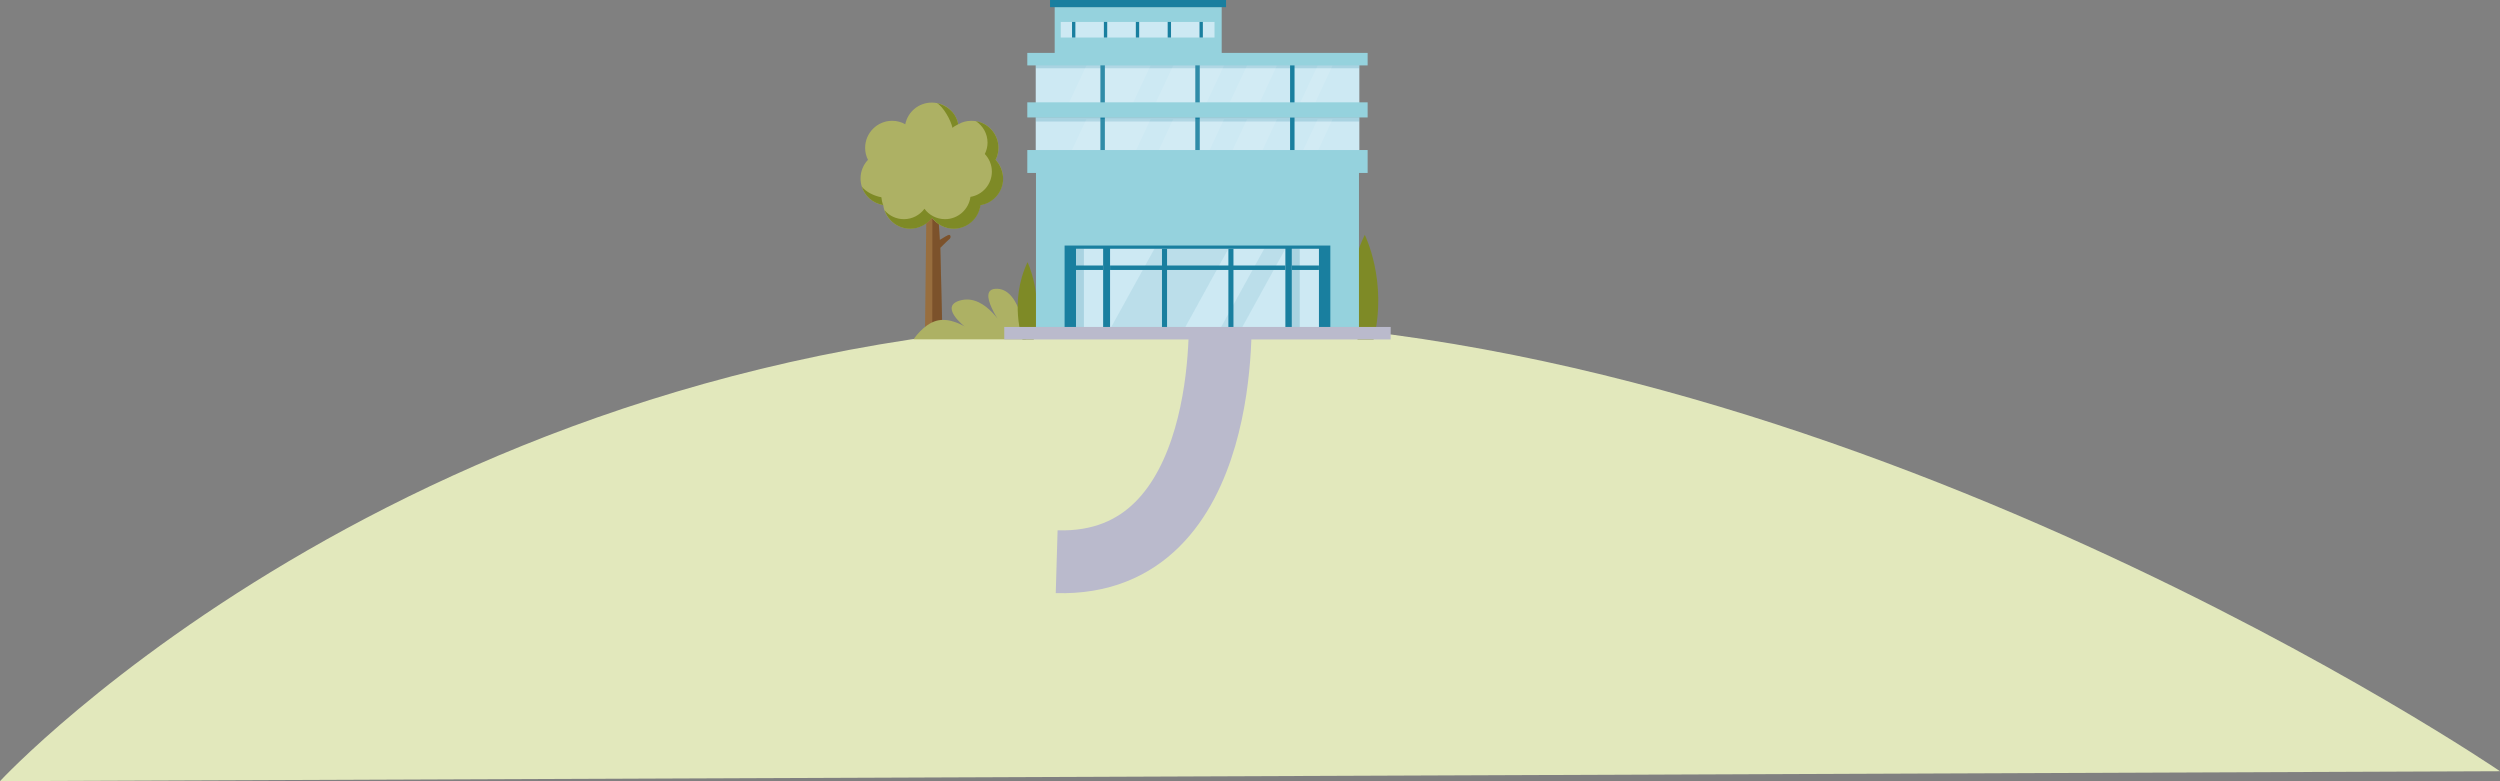<?xml version="1.0" encoding="utf-8"?>
<!-- Generator: Adobe Illustrator 28.0.0, SVG Export Plug-In . SVG Version: 6.00 Build 0)  -->
<svg version="1.1" id="Layer_1" xmlns="http://www.w3.org/2000/svg" xmlns:xlink="http://www.w3.org/1999/xlink" x="0px" y="0px"
	 viewBox="0 0 2017.9 630.5" style="enable-background:new 0 0 2017.9 630.5;" xml:space="preserve">
<rect x="0" y="0" width="2017.9" height="630.5" fill="#808080" stroke="none"/>
<style type="text/css">
	.st0{fill:#E2E8BC;}
	.st1{fill:none;stroke:#BABACC;stroke-width:50.7;stroke-miterlimit:10;}
	.st2{fill:#986E3E;}
	.st3{opacity:0.4;fill:#542A10;enable-background:new    ;}
	.st4{fill:#ADB164;}
	.st5{fill:#7E8A26;}
	.st6{fill:#CDE9F3;}
	.st7{opacity:0.2;fill:#197F9F;enable-background:new    ;}
	.st8{fill:#197F9F;}
	.st9{opacity:0.1;fill:#FFFFFF;enable-background:new    ;}
	.st10{fill:#95D2DD;}
	.st11{opacity:0.1;fill:#197F9F;enable-background:new    ;}
	.st12{fill:#BABACC;}
	.st13{fill:none;stroke:#000000;stroke-width:0.37;stroke-miterlimit:10;}
	.st14{enable-background:new; display:none;}
	.st15{fill:#020202;}
	.st16{fill:#F9CF1A;}
	.st17{fill:none;stroke:#000000;stroke-width:0.505;stroke-miterlimit:10;}
	.st18{fill:#C30E0C;}
	.st19{fill:#004A9A;}
</style>
<path class="st0" d="M2017.9,622.5c0,0-534.3-364.5-1068.8-364.5C345.2,258,0,630.5,0,630.5L2017.9,622.5L2017.9,622.5z"/>
<path class="st1" d="M984.7,249.4c0,0,11.8,208.2-131.8,204"/>
<path class="st2" d="M765.9,189.6c-0.7,0.1-4,2-7.3,4.1l-2.9-45H748l-1.4,119.8h14L759,200c3.3-3.4,6.7-6.7,7.4-7.1
	C767.6,192,767.5,189.4,765.9,189.6L765.9,189.6z"/>
<path class="st3" d="M766.4,192.9c-0.6,0.5-4,3.7-7.4,7.1l1.7,68.5h-8.2l0.1-119.9h3.1l2.9,45c3.2-2,6.5-3.9,7.3-4
	C767.5,189.4,767.6,192,766.4,192.9L766.4,192.9z"/>
<path class="st4" d="M809.6,144c0-5.8-2.3-11.1-6-15c1.5-2.9,2.3-6.2,2.3-9.7c0-12.1-9.8-21.8-21.8-21.8c-3.9,0-7.5,1-10.6,2.8
	c-2-10-10.8-17.5-21.4-17.5s-19.4,7.5-21.4,17.5c-3.1-1.8-6.8-2.8-10.6-2.8c-12,0-21.8,9.8-21.8,21.8c0,3.5,0.8,6.8,2.3,9.7
	c-3.7,3.9-6,9.2-6,15c0,10.9,7.9,19.8,18.3,21.5c1.4,10.7,10.5,19,21.6,19c7.2,0,13.6-3.5,17.6-8.9c4,5.4,10.3,8.9,17.5,8.9
	c11.1,0,20.2-8.3,21.6-19C801.6,163.8,809.6,154.9,809.6,144L809.6,144z"/>
<path class="st5" d="M803.6,129c1.5-2.9,2.3-6.2,2.3-9.7c0-10.8-7.9-19.8-18.2-21.5c5.6,3.7,9.4,10,9.4,17.3c0,3.3-0.8,6.4-2.2,9.2
	c3.5,3.7,5.7,8.7,5.7,14.2c0,10.3-7.5,18.8-17.3,20.4c-1.3,10.1-10,18-20.5,18c-6.8,0-12.9-3.3-16.6-8.4c-3.8,5.1-9.8,8.4-16.6,8.4
	c-6.3,0-11.9-2.8-15.6-7.2c2.9,8.6,11,14.9,20.7,14.9c7.2,0,13.6-3.5,17.6-8.9c4,5.4,10.3,8.9,17.5,8.9c11.1,0,20.2-8.3,21.6-19
	c10.4-1.7,18.3-10.6,18.3-21.5C809.5,138.2,807.3,133,803.6,129L803.6,129z"/>
<path class="st5" d="M768.8,103.2c1.2-1.1,2.2-1.6,4.6-2.9C771.6,90,763,84.6,756.2,83.2C761.4,86.1,767.6,97.2,768.8,103.2
	L768.8,103.2z"/>
<path class="st5" d="M711.4,159.2c-5.5-0.9-12.6-4.3-15.8-8.6c2.2,7.1,8.4,13.4,17.3,14.9C712,163.6,711.7,161.4,711.4,159.2
	L711.4,159.2z"/>
<path class="st4" d="M828,274c0,0-3.3-39.9-22.8-40.9s5.4,32.2,5.4,32.2s-14.6-27.4-34.3-23.1s2.4,21.4,2.4,21.4s-12-7.7-22.8-4.7
	c-10.8,3-18.5,15-18.5,15H828V274z"/>
<path class="st5" d="M1095.8,274c0,0-15.5-41.4,5.8-84.4c0,0,18.7,37.4,7.1,84.4H1095.8z"/>
<path class="st5" d="M825.3,274c0,0-11-30.6,4.1-62.4c0,0,13.3,27.6,5,62.4H825.3L825.3,274z"/>
<rect x="836" y="51.6" class="st6" width="261.2" height="33.1"/>
<rect x="836" y="51.6" class="st7" width="261.2" height="3.5"/>
<rect x="888.2" y="51.6" class="st8" width="3.6" height="33.1"/>
<rect x="964.8" y="51.6" class="st8" width="3.6" height="33.1"/>
<rect x="1041.3" y="51.6" class="st8" width="3.6" height="33.1"/>
<polygon class="st9" points="913.1,86.1 861.4,86.1 876.9,52.8 928.7,52.8 "/>
<polygon class="st9" points="972.4,86.1 931.4,86.1 947,52.8 988,52.8 "/>
<polygon class="st9" points="1015.2,86.1 991,86.1 1006.6,52.8 1030.7,52.8 "/>
<polygon class="st9" points="1060.1,86.1 1048,86.1 1063.6,52.8 1075.6,52.8 "/>
<rect x="836" y="94.6" class="st6" width="261.2" height="33.1"/>
<rect x="836" y="94.6" class="st7" width="261.2" height="3.5"/>
<rect x="888.2" y="94.6" class="st8" width="3.6" height="33.1"/>
<rect x="964.8" y="94.6" class="st8" width="3.6" height="33.1"/>
<rect x="1041.3" y="94.6" class="st8" width="3.6" height="33.1"/>
<polygon class="st9" points="913.1,129.5 861.4,129.5 876.9,96.2 928.7,96.2 "/>
<polygon class="st9" points="972.4,129.5 931.4,129.5 947,96.2 988,96.2 "/>
<polygon class="st9" points="1015.2,129.5 991,129.5 1006.6,96.2 1030.7,96.2 "/>
<polygon class="st9" points="1060.1,129.5 1048,129.5 1063.6,96.2 1075.6,96.2 "/>
<rect x="890.5" y="137.7" class="st8" width="3.6" height="33.1"/>
<rect x="967" y="137.7" class="st8" width="3.6" height="33.1"/>
<rect x="829.2" y="42.7" class="st10" width="274.7" height="10.1"/>
<rect x="829.2" y="82.6" class="st10" width="274.7" height="12.2"/>
<rect x="829.2" y="121.1" class="st10" width="274.7" height="18.5"/>
<rect x="836.2" y="136.9" class="st10" width="260.7" height="130.5"/>
<rect x="851.3" y="5.7" class="st10" width="134.8" height="37.1"/>
<rect x="847.8" class="st8" width="141.8" height="5.7"/>
<rect x="847.8" class="st8" width="141.8" height="5.7"/>
<rect x="847.8" class="st8" width="141.8" height="5.7"/>
<rect x="856.2" y="17.7" class="st6" width="124.1" height="12.6"/>
<rect x="968.2" y="17.7" class="st8" width="2.7" height="12.6"/>
<rect x="942.5" y="17.7" class="st8" width="2.7" height="12.6"/>
<rect x="916.8" y="17.7" class="st8" width="2.7" height="12.6"/>
<rect x="891" y="17.7" class="st8" width="2.7" height="12.6"/>
<rect x="865.3" y="17.7" class="st8" width="2.7" height="12.6"/>
<rect x="859.3" y="198.2" class="st8" width="214.5" height="67.6"/>
<rect x="896" y="200.8" class="st6" width="141.5" height="65"/>
<polygon class="st11" points="955.8,265.7 896,265.7 931.8,200.8 991.5,200.8 "/>
<polygon class="st11" points="1001.8,265.7 984.7,265.7 1020.4,200.8 1037.5,200.8 "/>
<rect x="896" y="214.3" class="st8" width="141.5" height="3.6"/>
<rect x="937.9" y="200.8" class="st8" width="4.1" height="65"/>
<rect x="991.5" y="200.8" class="st8" width="4.1" height="65"/>
<rect x="868.5" y="200.8" class="st6" width="21.9" height="65"/>
<rect x="868.5" y="214.3" class="st8" width="21.9" height="3.6"/>
<rect x="868.5" y="200.8" class="st7" width="6.4" height="65"/>
<rect x="1042.7" y="200.8" class="st6" width="21.9" height="65"/>
<rect x="1042.7" y="214.3" class="st8" width="21.9" height="3.6"/>
<rect x="1042.7" y="200.8" class="st7" width="6.4" height="65"/>
<rect x="810.6" y="263.9" class="st12" width="311.9" height="10.1"/>
<path class="st13" d="M878.7,182.9"/>
<path class="st13" d="M878.7,142.8"/>
<g>
	<g class="st14">
		<path d="M915.7,175.5l1.4-0.1c0.1,0.6,0.2,1,0.5,1.4c0.2,0.4,0.6,0.6,1.1,0.9c0.5,0.2,1.1,0.3,1.7,0.3c0.6,0,1-0.1,1.5-0.2
			c0.4-0.2,0.7-0.4,1-0.7c0.2-0.3,0.3-0.6,0.3-0.9c0-0.3-0.1-0.6-0.3-0.9c-0.2-0.3-0.5-0.5-1-0.7c-0.3-0.1-1-0.3-2-0.5
			s-1.7-0.5-2.1-0.7c-0.5-0.3-0.9-0.6-1.2-1s-0.4-0.9-0.4-1.4c0-0.6,0.2-1.1,0.5-1.6c0.3-0.5,0.8-0.9,1.4-1.1c0.6-0.3,1.3-0.4,2-0.4
			c0.8,0,1.5,0.1,2.2,0.4c0.6,0.3,1.1,0.7,1.4,1.2s0.5,1.1,0.5,1.7l-1.4,0.1c-0.1-0.7-0.3-1.2-0.8-1.6c-0.4-0.4-1.1-0.5-1.9-0.5
			c-0.9,0-1.5,0.2-1.9,0.5c-0.4,0.3-0.6,0.7-0.6,1.2c0,0.4,0.1,0.7,0.4,1s1,0.5,2.2,0.8c1.2,0.3,2,0.5,2.4,0.7
			c0.6,0.3,1.1,0.7,1.4,1.1s0.5,1,0.5,1.6s-0.2,1.1-0.5,1.7c-0.3,0.5-0.8,0.9-1.5,1.2c-0.7,0.3-1.3,0.4-2.1,0.4
			c-1,0-1.8-0.1-2.5-0.4c-0.7-0.3-1.2-0.7-1.6-1.3C915.9,176.9,915.7,176.2,915.7,175.5z"/>
		<path d="M929.3,177.8l0.2,1.2c-0.4,0.1-0.7,0.1-1,0.1c-0.5,0-0.9-0.1-1.1-0.2c-0.3-0.2-0.5-0.4-0.6-0.6c-0.1-0.3-0.2-0.8-0.2-1.6
			v-4.6h-1V171h1v-2l1.3-0.8v2.8h1.4v1.1h-1.4v4.7c0,0.4,0,0.6,0.1,0.7c0,0.1,0.1,0.2,0.2,0.3c0.1,0.1,0.3,0.1,0.5,0.1
			C928.8,177.9,929,177.9,929.3,177.8z"/>
		<path d="M935.8,178.1c-0.5,0.4-1,0.7-1.5,0.9s-1,0.3-1.5,0.3c-0.9,0-1.6-0.2-2-0.6c-0.4-0.4-0.7-1-0.7-1.6c0-0.4,0.1-0.8,0.3-1.1
			c0.2-0.3,0.4-0.6,0.7-0.8c0.3-0.2,0.6-0.3,1-0.4c0.3-0.1,0.7-0.1,1.2-0.2c1.1-0.1,1.9-0.3,2.4-0.5c0-0.2,0-0.3,0-0.4
			c0-0.6-0.1-0.9-0.4-1.2s-0.9-0.5-1.5-0.5c-0.6,0-1.1,0.1-1.4,0.3c-0.3,0.2-0.5,0.6-0.7,1.2l-1.3-0.2c0.1-0.6,0.3-1,0.6-1.4
			c0.3-0.3,0.7-0.6,1.2-0.8s1.1-0.3,1.8-0.3s1.2,0.1,1.7,0.2c0.4,0.2,0.7,0.4,0.9,0.6c0.2,0.2,0.3,0.6,0.4,0.9
			c0,0.2,0.1,0.6,0.1,1.3v1.8c0,1.3,0,2.1,0.1,2.4c0.1,0.3,0.2,0.7,0.3,1h-1.4C935.9,178.8,935.9,178.4,935.8,178.1z M935.7,175
			c-0.5,0.2-1.2,0.4-2.2,0.5c-0.6,0.1-1,0.2-1.2,0.3s-0.4,0.2-0.5,0.4c-0.1,0.2-0.2,0.4-0.2,0.6c0,0.4,0.1,0.7,0.4,0.9
			s0.7,0.4,1.2,0.4c0.5,0,1-0.1,1.4-0.3c0.4-0.2,0.7-0.5,0.9-0.9c0.1-0.3,0.2-0.8,0.2-1.4V175z"/>
		<path d="M944.4,179v-1c-0.5,0.8-1.3,1.2-2.2,1.2c-0.6,0-1.2-0.2-1.8-0.5c-0.5-0.4-1-0.8-1.2-1.5c-0.3-0.6-0.4-1.4-0.4-2.2
			s0.1-1.5,0.4-2.2s0.7-1.1,1.2-1.5s1.1-0.5,1.8-0.5c0.5,0,0.9,0.1,1.3,0.3c0.4,0.2,0.7,0.5,0.9,0.8v-4h1.3V179L944.4,179L944.4,179
			z M940.1,175.1c0,1,0.2,1.8,0.6,2.3c0.4,0.5,0.9,0.8,1.5,0.8c0.6,0,1.1-0.2,1.5-0.7c0.4-0.5,0.6-1.2,0.6-2.2
			c0-1.1-0.2-1.9-0.6-2.4c-0.4-0.5-0.9-0.8-1.6-0.8c-0.6,0-1.1,0.2-1.5,0.7C940.3,173.2,940.1,174,940.1,175.1z"/>
		<path d="M950.7,177.8l0.2,1.2c-0.4,0.1-0.7,0.1-1,0.1c-0.5,0-0.9-0.1-1.1-0.2c-0.3-0.2-0.5-0.4-0.6-0.6c-0.1-0.3-0.2-0.8-0.2-1.6
			v-4.6h-1V171h1v-2l1.3-0.8v2.8h1.4v1.1h-1.4v4.7c0,0.4,0,0.6,0.1,0.7c0,0.1,0.1,0.2,0.2,0.3c0.1,0.1,0.3,0.1,0.5,0.1
			C950.3,177.9,950.5,177.9,950.7,177.8z"/>
		<path d="M954.3,179l-3-8h1.4l1.7,4.8c0.2,0.5,0.4,1.1,0.5,1.6c0.1-0.4,0.3-0.9,0.5-1.5l1.8-4.9h1.4l-3,8L954.3,179L954.3,179z"/>
		<path d="M965.3,176.5l1.4,0.2c-0.2,0.8-0.6,1.5-1.2,1.9c-0.6,0.5-1.4,0.7-2.3,0.7c-1.2,0-2.1-0.4-2.8-1.1c-0.7-0.7-1-1.7-1-3
			s0.3-2.4,1-3.1s1.6-1.1,2.7-1.1c1.1,0,1.9,0.4,2.6,1.1c0.7,0.7,1,1.8,1,3.1c0,0.1,0,0.2,0,0.4h-6c0,0.9,0.3,1.6,0.7,2
			c0.4,0.5,1,0.7,1.7,0.7c0.5,0,0.9-0.1,1.3-0.4C964.8,177.5,965.1,177,965.3,176.5z M960.8,174.3h4.5c-0.1-0.7-0.2-1.2-0.5-1.5
			c-0.4-0.5-1-0.8-1.7-0.8c-0.6,0-1.1,0.2-1.6,0.6C961.1,173,960.8,173.6,960.8,174.3z"/>
		<path d="M968.4,179v-8h1.2v1.2c0.3-0.6,0.6-0.9,0.9-1.1s0.6-0.3,0.9-0.3c0.5,0,0.9,0.1,1.4,0.4l-0.5,1.3c-0.3-0.2-0.7-0.3-1-0.3
			s-0.6,0.1-0.8,0.3s-0.4,0.4-0.5,0.7c-0.2,0.5-0.2,1-0.2,1.6v4.2L968.4,179L968.4,179z"/>
		<path d="M975,179l-2.5-8h1.4l1.3,4.6l0.5,1.7c0-0.1,0.2-0.6,0.4-1.7l1.3-4.7h1.4l1.2,4.6l0.4,1.5l0.5-1.5l1.4-4.6h1.3l-2.5,8h-1.4
			l-1.3-4.8l-0.3-1.4l-1.6,6.2L975,179L975,179z"/>
		<path d="M989.9,178.1c-0.5,0.4-1,0.7-1.5,0.9s-1,0.3-1.5,0.3c-0.9,0-1.6-0.2-2-0.6c-0.4-0.4-0.7-1-0.7-1.6c0-0.4,0.1-0.8,0.3-1.1
			c0.2-0.3,0.4-0.6,0.7-0.8c0.3-0.2,0.6-0.3,1-0.4c0.3-0.1,0.7-0.1,1.2-0.2c1.1-0.1,1.9-0.3,2.4-0.5c0-0.2,0-0.3,0-0.4
			c0-0.6-0.1-0.9-0.4-1.2s-0.9-0.5-1.5-0.5c-0.6,0-1.1,0.1-1.4,0.3s-0.5,0.6-0.7,1.2l-1.3-0.2c0.1-0.6,0.3-1,0.6-1.4
			c0.3-0.4,0.7-0.6,1.2-0.8s1.1-0.3,1.8-0.3s1.2,0.1,1.7,0.2s0.7,0.4,0.9,0.6c0.2,0.2,0.3,0.6,0.4,0.9c0,0.2,0.1,0.6,0.1,1.3v1.8
			c0,1.3,0,2.1,0.1,2.4c0.1,0.3,0.2,0.7,0.3,1h-1.4C990,178.8,989.9,178.4,989.9,178.1z M989.8,175c-0.5,0.2-1.2,0.4-2.2,0.5
			c-0.6,0.1-1,0.2-1.2,0.3s-0.4,0.2-0.5,0.4c-0.1,0.2-0.2,0.4-0.2,0.6c0,0.4,0.1,0.7,0.4,0.9s0.7,0.4,1.2,0.4s1-0.1,1.4-0.3
			c0.4-0.2,0.7-0.5,0.9-0.9c0.1-0.3,0.2-0.8,0.2-1.4V175L989.8,175z"/>
		<path d="M993.2,179v-11.1h1.4V179H993.2z"/>
		<path d="M999.6,177.8l0.2,1.2c-0.4,0.1-0.7,0.1-1,0.1c-0.5,0-0.9-0.1-1.1-0.2c-0.3-0.2-0.5-0.4-0.6-0.6c-0.1-0.3-0.2-0.8-0.2-1.6
			v-4.6h-1V171h1v-2l1.3-0.8v2.8h1.4v1.1h-1.4v4.7c0,0.4,0,0.6,0.1,0.7c0,0.1,0.1,0.2,0.2,0.3c0.1,0.1,0.3,0.1,0.5,0.1
			C999.2,177.9,999.4,177.9,999.6,177.8z"/>
		<path d="M1006.2,179v-1.2c-0.6,0.9-1.5,1.4-2.5,1.4c-0.5,0-0.9-0.1-1.3-0.3c-0.4-0.2-0.7-0.4-0.9-0.7s-0.3-0.6-0.4-1
			c-0.1-0.3-0.1-0.7-0.1-1.3v-5h1.4v4.4c0,0.7,0,1.2,0.1,1.4c0.1,0.4,0.3,0.6,0.5,0.8c0.3,0.2,0.6,0.3,1,0.3c0.4,0,0.8-0.1,1.1-0.3
			c0.4-0.2,0.6-0.5,0.8-0.9c0.2-0.4,0.2-0.9,0.2-1.6v-4.3h1.4v8h-1.3V179z"/>
		<path d="M1009.6,179v-8h1.2v1.1c0.6-0.9,1.4-1.3,2.5-1.3c0.5,0,0.9,0.1,1.3,0.3c0.4,0.2,0.7,0.4,0.9,0.7s0.3,0.6,0.4,1
			c0.1,0.3,0.1,0.7,0.1,1.3v4.9h-1.4v-4.9c0-0.6-0.1-1-0.2-1.2c-0.1-0.3-0.3-0.5-0.6-0.7s-0.6-0.2-0.9-0.2c-0.6,0-1.1,0.2-1.5,0.5
			c-0.4,0.4-0.6,1.1-0.6,2.1v4.4L1009.6,179L1009.6,179z"/>
		<path d="M1017.9,179.7l1.3,0.2c0.1,0.4,0.2,0.7,0.5,0.9c0.3,0.3,0.8,0.4,1.4,0.4c0.6,0,1.1-0.1,1.5-0.4c0.3-0.3,0.6-0.6,0.7-1.1
			c0.1-0.3,0.1-0.9,0.1-1.7c-0.6,0.7-1.3,1-2.2,1c-1.1,0-2-0.4-2.6-1.2c-0.6-0.8-0.9-1.7-0.9-2.9c0-0.8,0.1-1.5,0.4-2.1
			s0.7-1.1,1.2-1.5s1.1-0.5,1.9-0.5c0.9,0,1.7,0.4,2.3,1.1v-1h1.3v6.9c0,1.2-0.1,2.1-0.4,2.7c-0.3,0.6-0.7,0.9-1.2,1.2
			s-1.2,0.5-2,0.5c-1,0-1.7-0.2-2.3-0.6C1018.2,181.2,1017.9,180.6,1017.9,179.7z M1019,174.9c0,1,0.2,1.8,0.6,2.3
			c0.4,0.5,0.9,0.7,1.6,0.7c0.6,0,1.1-0.2,1.6-0.7c0.4-0.5,0.6-1.2,0.6-2.3c0-1-0.2-1.7-0.7-2.2c-0.4-0.5-1-0.7-1.6-0.7
			c-0.6,0-1.1,0.2-1.5,0.7C1019.2,173.2,1019,173.9,1019,174.9z"/>
	</g>
</g>
</svg>
